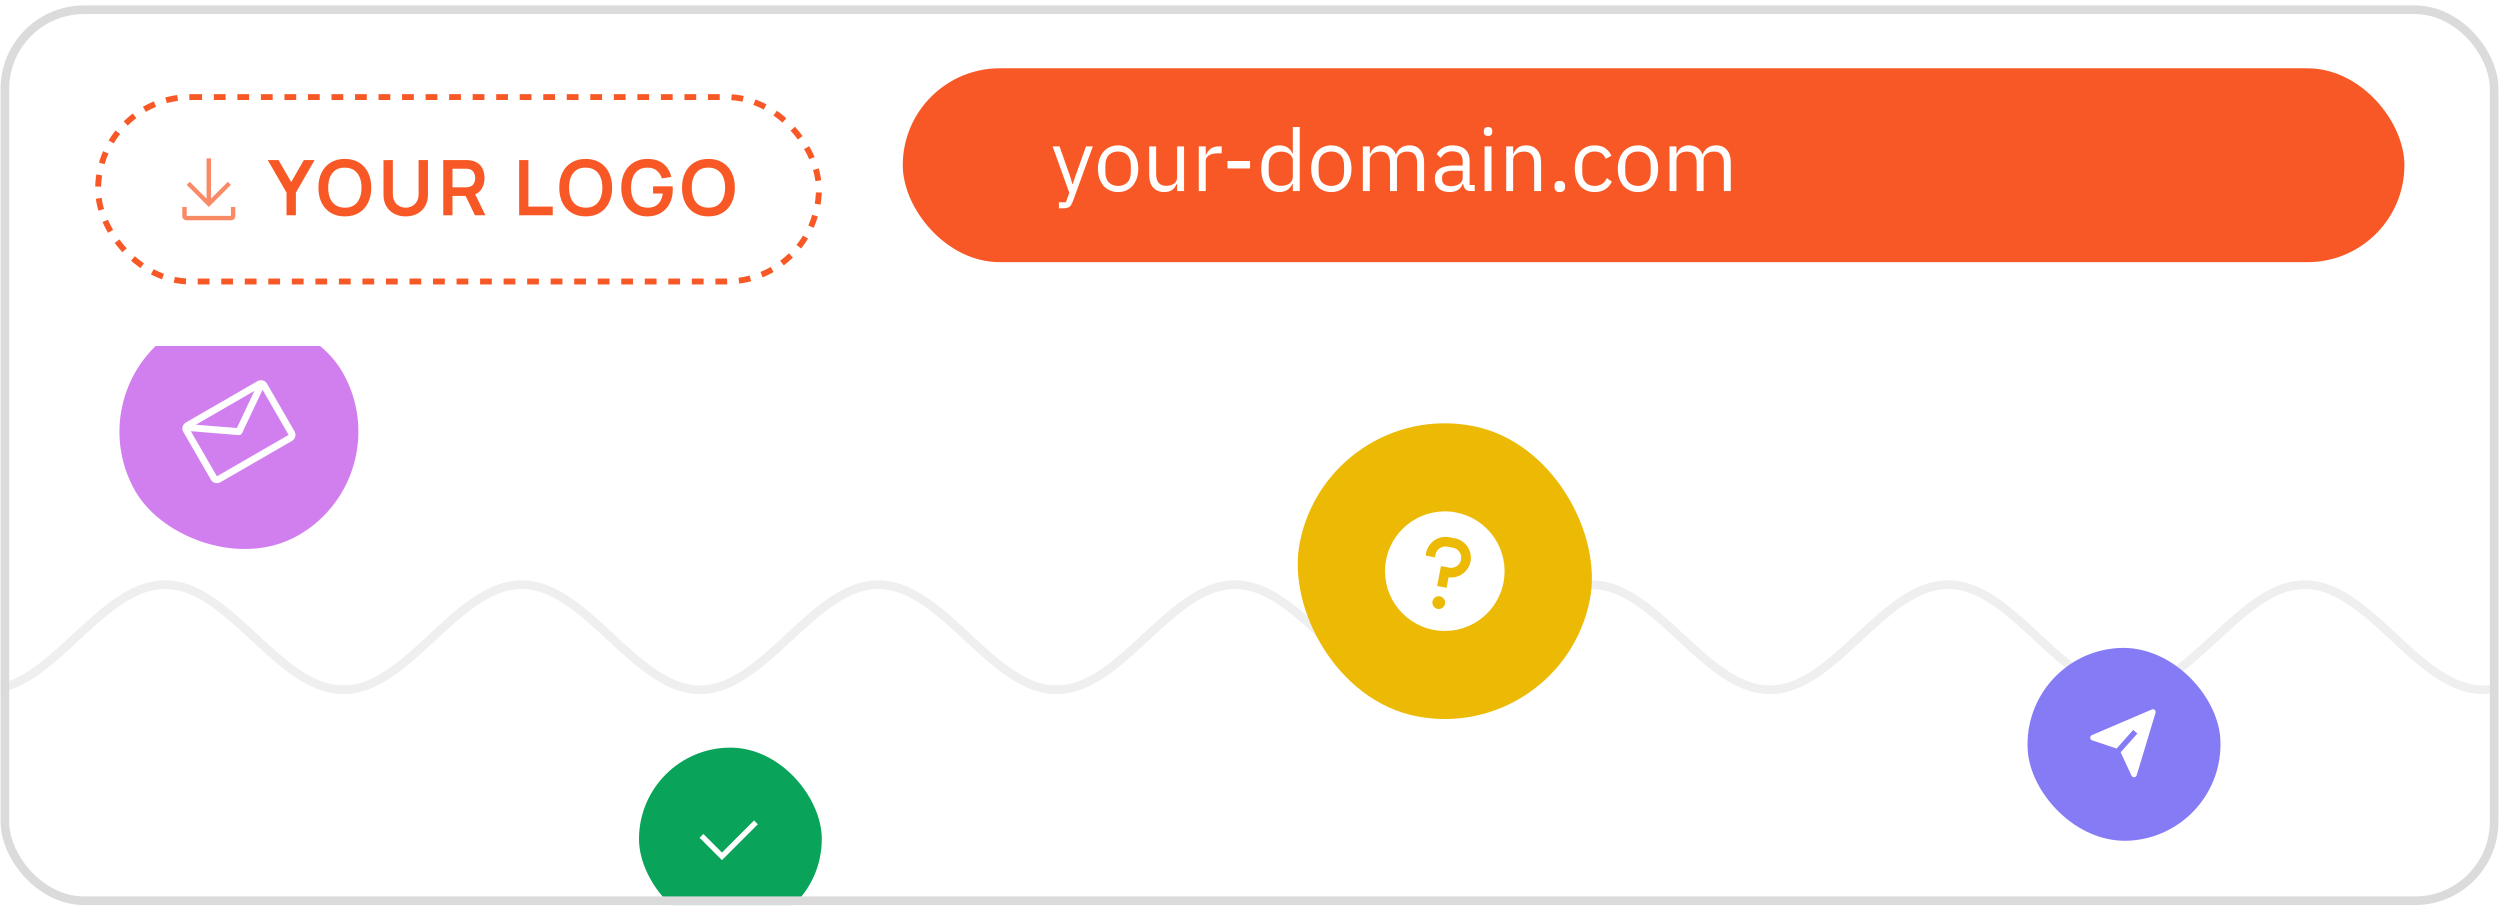 <?xml version="1.0" encoding="UTF-8"?>
<svg xmlns="http://www.w3.org/2000/svg" width="289" height="105" viewBox="0 0 289 105" fill="none">
  <g clip-path="url(#clip0_3039_53873)">
    <rect x="0.063" y="0.627" width="288.763" height="104" rx="9.657" fill="white"></rect>
    <g clip-path="url(#clip1_3039_53873)">
      <g filter="url(#filter0_d_3039_53873)">
        <path d="M486.957 20.723H-0.742V40.304H486.957V20.723Z" fill="white"></path>
      </g>
      <path d="M476.495 0.529H9.72C3.942 0.529 -0.742 5.213 -0.742 10.992V30.306H486.957V10.992C486.957 5.213 482.273 0.529 476.495 0.529Z" fill="white"></path>
      <rect x="104.36" y="7.895" width="173.59" height="22.411" rx="11.206" fill="#F85825"></rect>
      <path d="M125.541 16.924H126.331L124.021 23.284C123.961 23.437 123.901 23.564 123.841 23.664C123.781 23.771 123.707 23.854 123.621 23.914C123.534 23.974 123.424 24.017 123.291 24.044C123.164 24.071 123.007 24.084 122.821 24.084H122.411V23.384H123.221L123.611 22.284L121.681 16.924H122.481L123.721 20.434L123.961 21.274H124.011L124.291 20.434L125.541 16.924ZM129.252 22.204C128.905 22.204 128.589 22.141 128.302 22.014C128.015 21.887 127.769 21.707 127.562 21.474C127.362 21.234 127.205 20.951 127.092 20.624C126.979 20.291 126.922 19.917 126.922 19.504C126.922 19.097 126.979 18.727 127.092 18.394C127.205 18.061 127.362 17.777 127.562 17.544C127.769 17.304 128.015 17.121 128.302 16.994C128.589 16.867 128.905 16.804 129.252 16.804C129.599 16.804 129.912 16.867 130.192 16.994C130.479 17.121 130.725 17.304 130.932 17.544C131.139 17.777 131.299 18.061 131.412 18.394C131.525 18.727 131.582 19.097 131.582 19.504C131.582 19.917 131.525 20.291 131.412 20.624C131.299 20.951 131.139 21.234 130.932 21.474C130.725 21.707 130.479 21.887 130.192 22.014C129.912 22.141 129.599 22.204 129.252 22.204ZM129.252 21.494C129.685 21.494 130.039 21.361 130.312 21.094C130.585 20.827 130.722 20.421 130.722 19.874V19.134C130.722 18.587 130.585 18.181 130.312 17.914C130.039 17.647 129.685 17.514 129.252 17.514C128.819 17.514 128.465 17.647 128.192 17.914C127.919 18.181 127.782 18.587 127.782 19.134V19.874C127.782 20.421 127.919 20.827 128.192 21.094C128.465 21.361 128.819 21.494 129.252 21.494ZM136.078 21.244H136.038C135.985 21.364 135.918 21.484 135.838 21.604C135.765 21.717 135.671 21.821 135.558 21.914C135.445 22.001 135.308 22.071 135.148 22.124C134.988 22.177 134.801 22.204 134.588 22.204C134.055 22.204 133.631 22.034 133.318 21.694C133.005 21.347 132.848 20.861 132.848 20.234V16.924H133.648V20.094C133.648 21.021 134.041 21.484 134.828 21.484C134.988 21.484 135.141 21.464 135.288 21.424C135.441 21.384 135.575 21.324 135.688 21.244C135.808 21.164 135.901 21.064 135.968 20.944C136.041 20.817 136.078 20.667 136.078 20.494V16.924H136.878V22.084H136.078V21.244ZM138.581 22.084V16.924H139.381V17.874H139.431C139.525 17.627 139.691 17.407 139.931 17.214C140.171 17.021 140.501 16.924 140.921 16.924H141.231V17.724H140.761C140.328 17.724 139.988 17.807 139.741 17.974C139.501 18.134 139.381 18.337 139.381 18.584V22.084H138.581ZM141.898 19.474V18.614H144.508V19.474H141.898ZM149.45 21.244H149.41C149.096 21.884 148.593 22.204 147.9 22.204C147.58 22.204 147.29 22.141 147.03 22.014C146.77 21.887 146.546 21.707 146.36 21.474C146.18 21.241 146.04 20.957 145.94 20.624C145.846 20.291 145.8 19.917 145.8 19.504C145.8 19.091 145.846 18.717 145.94 18.384C146.04 18.051 146.18 17.767 146.36 17.534C146.546 17.301 146.77 17.121 147.03 16.994C147.29 16.867 147.58 16.804 147.9 16.804C148.26 16.804 148.566 16.884 148.82 17.044C149.08 17.197 149.276 17.437 149.41 17.764H149.45V14.684H150.25V22.084H149.45V21.244ZM148.12 21.484C148.3 21.484 148.47 21.461 148.63 21.414C148.796 21.367 148.94 21.301 149.06 21.214C149.18 21.121 149.273 21.011 149.34 20.884C149.413 20.751 149.45 20.601 149.45 20.434V18.514C149.45 18.374 149.413 18.244 149.34 18.124C149.273 17.997 149.18 17.891 149.06 17.804C148.94 17.717 148.796 17.651 148.63 17.604C148.47 17.551 148.3 17.524 148.12 17.524C147.666 17.524 147.31 17.667 147.05 17.954C146.79 18.234 146.66 18.604 146.66 19.064V19.944C146.66 20.404 146.79 20.777 147.05 21.064C147.31 21.344 147.666 21.484 148.12 21.484ZM153.901 22.204C153.554 22.204 153.237 22.141 152.951 22.014C152.664 21.887 152.417 21.707 152.211 21.474C152.011 21.234 151.854 20.951 151.741 20.624C151.627 20.291 151.571 19.917 151.571 19.504C151.571 19.097 151.627 18.727 151.741 18.394C151.854 18.061 152.011 17.777 152.211 17.544C152.417 17.304 152.664 17.121 152.951 16.994C153.237 16.867 153.554 16.804 153.901 16.804C154.247 16.804 154.561 16.867 154.841 16.994C155.127 17.121 155.374 17.304 155.581 17.544C155.787 17.777 155.947 18.061 156.061 18.394C156.174 18.727 156.231 19.097 156.231 19.504C156.231 19.917 156.174 20.291 156.061 20.624C155.947 20.951 155.787 21.234 155.581 21.474C155.374 21.707 155.127 21.887 154.841 22.014C154.561 22.141 154.247 22.204 153.901 22.204ZM153.901 21.494C154.334 21.494 154.687 21.361 154.961 21.094C155.234 20.827 155.371 20.421 155.371 19.874V19.134C155.371 18.587 155.234 18.181 154.961 17.914C154.687 17.647 154.334 17.514 153.901 17.514C153.467 17.514 153.114 17.647 152.841 17.914C152.567 18.181 152.431 18.587 152.431 19.134V19.874C152.431 20.421 152.567 20.827 152.841 21.094C153.114 21.361 153.467 21.494 153.901 21.494ZM157.546 22.084V16.924H158.346V17.764H158.386C158.446 17.631 158.513 17.507 158.586 17.394C158.666 17.274 158.76 17.171 158.866 17.084C158.98 16.997 159.11 16.931 159.256 16.884C159.403 16.831 159.576 16.804 159.776 16.804C160.116 16.804 160.43 16.887 160.716 17.054C161.003 17.214 161.216 17.481 161.356 17.854H161.376C161.47 17.574 161.643 17.331 161.896 17.124C162.156 16.911 162.506 16.804 162.946 16.804C163.473 16.804 163.883 16.977 164.176 17.324C164.476 17.664 164.626 18.147 164.626 18.774V22.084H163.826V18.914C163.826 18.454 163.736 18.107 163.556 17.874C163.376 17.641 163.09 17.524 162.696 17.524C162.536 17.524 162.383 17.544 162.236 17.584C162.096 17.624 161.97 17.684 161.856 17.764C161.743 17.844 161.653 17.947 161.586 18.074C161.52 18.194 161.486 18.337 161.486 18.504V22.084H160.686V18.914C160.686 18.454 160.596 18.107 160.416 17.874C160.236 17.641 159.956 17.524 159.576 17.524C159.416 17.524 159.263 17.544 159.116 17.584C158.97 17.624 158.84 17.684 158.726 17.764C158.613 17.844 158.52 17.947 158.446 18.074C158.38 18.194 158.346 18.337 158.346 18.504V22.084H157.546ZM170.027 22.084C169.727 22.084 169.51 22.004 169.377 21.844C169.25 21.684 169.17 21.484 169.137 21.244H169.087C168.973 21.564 168.787 21.804 168.527 21.964C168.267 22.124 167.957 22.204 167.597 22.204C167.05 22.204 166.623 22.064 166.317 21.784C166.017 21.504 165.867 21.124 165.867 20.644C165.867 20.157 166.043 19.784 166.397 19.524C166.757 19.264 167.313 19.134 168.067 19.134H169.087V18.624C169.087 18.257 168.987 17.977 168.787 17.784C168.587 17.591 168.28 17.494 167.867 17.494C167.553 17.494 167.29 17.564 167.077 17.704C166.87 17.844 166.697 18.031 166.557 18.264L166.077 17.814C166.217 17.534 166.44 17.297 166.747 17.104C167.053 16.904 167.44 16.804 167.907 16.804C168.533 16.804 169.02 16.957 169.367 17.264C169.713 17.571 169.887 17.997 169.887 18.544V21.384H170.477V22.084H170.027ZM167.727 21.524C167.927 21.524 168.11 21.501 168.277 21.454C168.443 21.407 168.587 21.341 168.707 21.254C168.827 21.167 168.92 21.067 168.987 20.954C169.053 20.841 169.087 20.717 169.087 20.584V19.734H168.027C167.567 19.734 167.23 19.801 167.017 19.934C166.81 20.067 166.707 20.261 166.707 20.514V20.724C166.707 20.977 166.797 21.174 166.977 21.314C167.163 21.454 167.413 21.524 167.727 21.524ZM172.019 15.714C171.845 15.714 171.719 15.674 171.639 15.594C171.565 15.507 171.529 15.397 171.529 15.264V15.134C171.529 15.001 171.565 14.894 171.639 14.814C171.719 14.727 171.845 14.684 172.019 14.684C172.192 14.684 172.315 14.727 172.389 14.814C172.469 14.894 172.509 15.001 172.509 15.134V15.264C172.509 15.397 172.469 15.507 172.389 15.594C172.315 15.674 172.192 15.714 172.019 15.714ZM171.619 16.924H172.419V22.084H171.619V16.924ZM174.119 22.084V16.924H174.919V17.764H174.959C175.085 17.471 175.262 17.237 175.489 17.064C175.722 16.891 176.032 16.804 176.419 16.804C176.952 16.804 177.372 16.977 177.679 17.324C177.992 17.664 178.149 18.147 178.149 18.774V22.084H177.349V18.914C177.349 17.987 176.959 17.524 176.179 17.524C176.019 17.524 175.862 17.544 175.709 17.584C175.562 17.624 175.429 17.684 175.309 17.764C175.189 17.844 175.092 17.947 175.019 18.074C174.952 18.194 174.919 18.337 174.919 18.504V22.084H174.119ZM180.312 22.204C180.099 22.204 179.942 22.151 179.842 22.044C179.749 21.937 179.702 21.797 179.702 21.624V21.494C179.702 21.321 179.749 21.181 179.842 21.074C179.942 20.967 180.099 20.914 180.312 20.914C180.525 20.914 180.679 20.967 180.772 21.074C180.872 21.181 180.922 21.321 180.922 21.494V21.624C180.922 21.797 180.872 21.937 180.772 22.044C180.679 22.151 180.525 22.204 180.312 22.204ZM184.349 22.204C183.989 22.204 183.666 22.141 183.379 22.014C183.092 21.887 182.849 21.707 182.649 21.474C182.456 21.241 182.306 20.957 182.199 20.624C182.099 20.291 182.049 19.917 182.049 19.504C182.049 19.091 182.099 18.717 182.199 18.384C182.306 18.051 182.456 17.767 182.649 17.534C182.849 17.301 183.092 17.121 183.379 16.994C183.666 16.867 183.989 16.804 184.349 16.804C184.862 16.804 185.272 16.917 185.579 17.144C185.892 17.364 186.126 17.654 186.279 18.014L185.609 18.354C185.516 18.087 185.362 17.881 185.149 17.734C184.936 17.587 184.669 17.514 184.349 17.514C184.109 17.514 183.899 17.554 183.719 17.634C183.539 17.707 183.389 17.814 183.269 17.954C183.149 18.087 183.059 18.251 182.999 18.444C182.939 18.631 182.909 18.837 182.909 19.064V19.944C182.909 20.397 183.029 20.771 183.269 21.064C183.516 21.351 183.876 21.494 184.349 21.494C184.996 21.494 185.462 21.194 185.749 20.594L186.329 20.984C186.162 21.357 185.912 21.654 185.579 21.874C185.252 22.094 184.842 22.204 184.349 22.204ZM189.35 22.204C189.003 22.204 188.686 22.141 188.4 22.014C188.113 21.887 187.866 21.707 187.66 21.474C187.46 21.234 187.303 20.951 187.19 20.624C187.076 20.291 187.02 19.917 187.02 19.504C187.02 19.097 187.076 18.727 187.19 18.394C187.303 18.061 187.46 17.777 187.66 17.544C187.866 17.304 188.113 17.121 188.4 16.994C188.686 16.867 189.003 16.804 189.35 16.804C189.696 16.804 190.01 16.867 190.29 16.994C190.576 17.121 190.823 17.304 191.03 17.544C191.236 17.777 191.396 18.061 191.51 18.394C191.623 18.727 191.68 19.097 191.68 19.504C191.68 19.917 191.623 20.291 191.51 20.624C191.396 20.951 191.236 21.234 191.03 21.474C190.823 21.707 190.576 21.887 190.29 22.014C190.01 22.141 189.696 22.204 189.35 22.204ZM189.35 21.494C189.783 21.494 190.136 21.361 190.41 21.094C190.683 20.827 190.82 20.421 190.82 19.874V19.134C190.82 18.587 190.683 18.181 190.41 17.914C190.136 17.647 189.783 17.514 189.35 17.514C188.916 17.514 188.563 17.647 188.29 17.914C188.016 18.181 187.88 18.587 187.88 19.134V19.874C187.88 20.421 188.016 20.827 188.29 21.094C188.563 21.361 188.916 21.494 189.35 21.494ZM192.996 22.084V16.924H193.796V17.764H193.836C193.896 17.631 193.962 17.507 194.036 17.394C194.116 17.274 194.209 17.171 194.316 17.084C194.429 16.997 194.559 16.931 194.706 16.884C194.852 16.831 195.026 16.804 195.226 16.804C195.566 16.804 195.879 16.887 196.166 17.054C196.452 17.214 196.666 17.481 196.806 17.854H196.826C196.919 17.574 197.092 17.331 197.346 17.124C197.606 16.911 197.956 16.804 198.396 16.804C198.922 16.804 199.332 16.977 199.626 17.324C199.926 17.664 200.076 18.147 200.076 18.774V22.084H199.276V18.914C199.276 18.454 199.186 18.107 199.006 17.874C198.826 17.641 198.539 17.524 198.146 17.524C197.986 17.524 197.832 17.544 197.686 17.584C197.546 17.624 197.419 17.684 197.306 17.764C197.192 17.844 197.102 17.947 197.036 18.074C196.969 18.194 196.936 18.337 196.936 18.504V22.084H196.136V18.914C196.136 18.454 196.046 18.107 195.866 17.874C195.686 17.641 195.406 17.524 195.026 17.524C194.866 17.524 194.712 17.544 194.566 17.584C194.419 17.624 194.289 17.684 194.176 17.764C194.062 17.844 193.969 17.947 193.896 18.074C193.829 18.194 193.796 18.337 193.796 18.504V22.084H192.996Z" fill="white"></path>
      <g clip-path="url(#clip2_3039_53873)">
        <rect x="8.755" y="44.846" width="27.619" height="27.619" rx="13.81" transform="rotate(-30 8.755 44.846)" fill="#D17EEE"></rect>
        <path fill-rule="evenodd" clip-rule="evenodd" d="M29.773 44.055L21.483 48.841C21.101 49.062 20.97 49.55 21.191 49.931L24.382 55.458C24.602 55.839 25.09 55.97 25.471 55.75L33.761 50.964C34.143 50.743 34.274 50.255 34.053 49.874L30.863 44.347C30.642 43.965 30.154 43.835 29.773 44.055ZM29.412 45.185L27.379 49.481L22.642 49.094L29.412 45.185ZM25.073 55.059L22.063 49.847L27.589 50.3C27.755 50.313 27.912 50.223 27.983 50.072L30.353 45.06L33.363 50.273L25.073 55.059Z" fill="white"></path>
      </g>
      <g filter="url(#filter1_d_3039_53873)">
        <g opacity="0.7">
          <path fill-rule="evenodd" clip-rule="evenodd" d="M21.581 18.593L21.939 18.235L23.881 20.177V15.526H24.393V20.177L26.335 18.235L26.693 18.593L24.137 21.148L21.581 18.593ZM21.581 21.148V22.171H26.693V21.148H27.204V22.171C27.204 22.477 26.999 22.682 26.693 22.682H21.581C21.275 22.682 21.07 22.477 21.07 22.171V21.148H21.581Z" fill="#F85825"></path>
        </g>
        <path d="M33.122 22.102V19.488L30.952 15.723H32.197L33.663 18.265L35.125 15.723H36.369L34.203 19.488V22.102H33.122ZM39.862 22.235C39.225 22.235 38.678 22.096 38.224 21.818C37.769 21.538 37.419 21.148 37.174 20.649C36.931 20.15 36.81 19.571 36.81 18.912C36.81 18.254 36.931 17.675 37.174 17.176C37.419 16.677 37.769 16.288 38.224 16.011C38.678 15.73 39.225 15.59 39.862 15.59C40.5 15.59 41.047 15.73 41.501 16.011C41.959 16.288 42.309 16.677 42.551 17.176C42.796 17.675 42.919 18.254 42.919 18.912C42.919 19.571 42.796 20.15 42.551 20.649C42.309 21.148 41.959 21.538 41.501 21.818C41.047 22.096 40.5 22.235 39.862 22.235ZM39.862 21.229C40.291 21.232 40.647 21.137 40.93 20.945C41.216 20.753 41.431 20.483 41.572 20.135C41.717 19.786 41.789 19.379 41.789 18.912C41.789 18.446 41.717 18.041 41.572 17.698C41.431 17.353 41.216 17.084 40.93 16.892C40.647 16.7 40.291 16.601 39.862 16.596C39.434 16.593 39.078 16.687 38.795 16.879C38.511 17.071 38.297 17.341 38.153 17.69C38.011 18.038 37.94 18.446 37.94 18.912C37.94 19.379 38.011 19.785 38.153 20.13C38.294 20.473 38.507 20.74 38.791 20.932C39.077 21.124 39.434 21.223 39.862 21.229ZM46.901 22.235C46.393 22.235 45.946 22.131 45.559 21.924C45.175 21.718 44.874 21.427 44.656 21.052C44.44 20.677 44.332 20.237 44.332 19.732V15.732L45.413 15.723V19.705C45.413 19.944 45.453 20.158 45.533 20.347C45.615 20.536 45.726 20.697 45.865 20.83C46.004 20.96 46.163 21.059 46.343 21.127C46.523 21.195 46.709 21.229 46.901 21.229C47.099 21.229 47.287 21.195 47.464 21.127C47.644 21.056 47.803 20.956 47.942 20.826C48.081 20.693 48.19 20.532 48.27 20.343C48.35 20.154 48.39 19.941 48.39 19.705V15.723H49.471V19.732C49.471 20.237 49.361 20.677 49.143 21.052C48.927 21.427 48.626 21.718 48.239 21.924C47.855 22.131 47.409 22.235 46.901 22.235ZM51.24 22.102V15.723H53.876C53.938 15.723 54.017 15.726 54.115 15.732C54.212 15.735 54.302 15.744 54.385 15.758C54.754 15.814 55.058 15.937 55.297 16.126C55.54 16.315 55.718 16.554 55.834 16.844C55.952 17.13 56.011 17.449 56.011 17.8C56.011 18.32 55.879 18.767 55.616 19.143C55.354 19.515 54.95 19.745 54.407 19.834L53.951 19.873H52.307V22.102H51.24ZM54.903 22.102L53.645 19.506L54.73 19.267L56.113 22.102H54.903ZM52.307 18.877H53.831C53.89 18.877 53.957 18.874 54.031 18.868C54.105 18.862 54.172 18.85 54.234 18.832C54.412 18.788 54.55 18.71 54.651 18.598C54.754 18.485 54.827 18.358 54.868 18.217C54.912 18.075 54.934 17.936 54.934 17.8C54.934 17.665 54.912 17.526 54.868 17.384C54.827 17.239 54.754 17.111 54.651 16.999C54.55 16.886 54.412 16.808 54.234 16.764C54.172 16.746 54.105 16.736 54.031 16.733C53.957 16.727 53.89 16.724 53.831 16.724H52.307V18.877ZM60.014 22.102V15.723H61.081V21.101H63.898V22.102H60.014ZM67.705 22.235C67.067 22.235 66.521 22.096 66.066 21.818C65.611 21.538 65.261 21.148 65.016 20.649C64.774 20.15 64.653 19.571 64.653 18.912C64.653 18.254 64.774 17.675 65.016 17.176C65.261 16.677 65.611 16.288 66.066 16.011C66.521 15.73 67.067 15.59 67.705 15.59C68.343 15.59 68.889 15.73 69.344 16.011C69.802 16.288 70.152 16.677 70.394 17.176C70.639 17.675 70.762 18.254 70.762 18.912C70.762 19.571 70.639 20.15 70.394 20.649C70.152 21.148 69.802 21.538 69.344 21.818C68.889 22.096 68.343 22.235 67.705 22.235ZM67.705 21.229C68.133 21.232 68.489 21.137 68.773 20.945C69.059 20.753 69.273 20.483 69.415 20.135C69.56 19.786 69.632 19.379 69.632 18.912C69.632 18.446 69.56 18.041 69.415 17.698C69.273 17.353 69.059 17.084 68.773 16.892C68.489 16.7 68.133 16.601 67.705 16.596C67.277 16.593 66.921 16.687 66.638 16.879C66.354 17.071 66.14 17.341 65.995 17.69C65.853 18.038 65.783 18.446 65.783 18.912C65.783 19.379 65.853 19.785 65.995 20.13C66.137 20.473 66.35 20.74 66.633 20.932C66.92 21.124 67.277 21.223 67.705 21.229ZM74.806 22.235C74.393 22.235 74.004 22.162 73.641 22.017C73.281 21.87 72.963 21.654 72.689 21.371C72.417 21.087 72.204 20.74 72.051 20.33C71.897 19.916 71.82 19.444 71.82 18.912C71.82 18.215 71.95 17.62 72.21 17.127C72.47 16.631 72.826 16.252 73.278 15.989C73.73 15.723 74.239 15.59 74.806 15.59C75.592 15.59 76.213 15.773 76.671 16.139C77.132 16.503 77.443 17.013 77.606 17.672L76.516 17.845C76.395 17.467 76.197 17.166 75.922 16.941C75.648 16.714 75.298 16.6 74.873 16.6C74.444 16.594 74.088 16.687 73.805 16.879C73.522 17.071 73.307 17.341 73.163 17.69C73.021 18.038 72.95 18.446 72.95 18.912C72.95 19.379 73.021 19.785 73.163 20.13C73.304 20.473 73.517 20.74 73.8 20.932C74.087 21.124 74.444 21.223 74.873 21.229C75.194 21.232 75.476 21.174 75.719 21.056C75.961 20.935 76.159 20.753 76.312 20.511C76.466 20.266 76.569 19.961 76.622 19.594H75.497V18.757H77.756C77.762 18.804 77.766 18.874 77.769 18.965C77.772 19.057 77.774 19.112 77.774 19.129C77.774 19.732 77.654 20.268 77.415 20.737C77.179 21.204 76.839 21.57 76.396 21.836C75.953 22.102 75.423 22.235 74.806 22.235ZM81.893 22.235C81.255 22.235 80.709 22.096 80.254 21.818C79.799 21.538 79.449 21.148 79.204 20.649C78.962 20.15 78.841 19.571 78.841 18.912C78.841 18.254 78.962 17.675 79.204 17.176C79.449 16.677 79.799 16.288 80.254 16.011C80.709 15.73 81.255 15.59 81.893 15.59C82.531 15.59 83.077 15.73 83.532 16.011C83.99 16.288 84.339 16.677 84.582 17.176C84.827 17.675 84.949 18.254 84.949 18.912C84.949 19.571 84.827 20.15 84.582 20.649C84.339 21.148 83.99 21.538 83.532 21.818C83.077 22.096 82.531 22.235 81.893 22.235ZM81.893 21.229C82.321 21.232 82.677 21.137 82.96 20.945C83.247 20.753 83.461 20.483 83.603 20.135C83.747 19.786 83.82 19.379 83.82 18.912C83.82 18.446 83.747 18.041 83.603 17.698C83.461 17.353 83.247 17.084 82.96 16.892C82.677 16.7 82.321 16.601 81.893 16.596C81.465 16.593 81.109 16.687 80.825 16.879C80.542 17.071 80.328 17.341 80.183 17.69C80.041 18.038 79.97 18.446 79.97 18.912C79.97 19.379 80.041 19.785 80.183 20.13C80.325 20.473 80.537 20.74 80.821 20.932C81.107 21.124 81.465 21.223 81.893 21.229Z" fill="#F85825"></path>
        <rect x="11.341" y="8.442" width="83.319" height="21.319" rx="10.659" stroke="#F85825" stroke-width="0.681" stroke-dasharray="1.36 1.36"></rect>
      </g>
    </g>
    <g opacity="0.4">
      <path d="M-32.455 73.662L-31.63 72.9L-30.806 72.15L-29.981 71.424L-29.157 70.734L-28.332 70.089L-27.508 69.501L-26.683 68.979L-25.859 68.53L-25.034 68.162L-24.21 67.881L-23.385 67.691L-22.561 67.596H-21.736L-20.912 67.691L-20.087 67.881L-19.263 68.162L-18.438 68.53L-17.614 68.979L-16.789 69.501L-15.965 70.089L-15.14 70.734L-14.316 71.424L-13.491 72.15L-12.667 72.9L-11.842 73.662L-11.018 74.424L-10.193 75.174L-9.369 75.9L-8.544 76.59L-7.72 77.235L-6.895 77.823L-6.071 78.345L-5.246 78.794L-4.422 79.162L-3.597 79.443L-2.773 79.633L-1.948 79.728H-1.124L-0.299 79.633L0.525 79.443L1.35 79.162L2.174 78.794L2.999 78.345L3.823 77.823L4.648 77.235L5.472 76.59L6.297 75.9L7.121 75.174L7.946 74.424L8.77 73.662L9.595 72.9L10.419 72.15L11.244 71.424L12.068 70.734L12.893 70.089L13.717 69.501L14.542 68.979L15.367 68.53L16.191 68.162L17.015 67.881L17.84 67.691L18.665 67.596H19.489L20.314 67.691L21.138 67.881L21.962 68.162L22.787 68.53L23.611 68.979L24.436 69.501L25.261 70.089L26.085 70.734L26.91 71.424L27.734 72.15L28.559 72.9L29.383 73.662L30.208 74.424L31.032 75.174L31.857 75.9L32.681 76.59L33.506 77.235L34.33 77.823L35.155 78.345L35.979 78.794L36.804 79.162L37.628 79.443L38.453 79.633L39.277 79.728H40.102L40.926 79.633L41.751 79.443L42.575 79.162L43.4 78.794L44.224 78.345L45.049 77.823L45.873 77.235L46.698 76.59L47.522 75.9L48.347 75.174L49.171 74.424L49.996 73.662" stroke="#111111" stroke-opacity="0.17"></path>
      <path d="M49.996 73.662L50.821 72.9L51.645 72.15L52.469 71.424L53.294 70.734L54.118 70.089L54.943 69.501L55.767 68.979L56.592 68.53L57.417 68.162L58.241 67.881L59.066 67.691L59.89 67.596H60.715L61.539 67.691L62.364 67.881L63.188 68.162L64.013 68.53L64.837 68.979L65.662 69.501L66.486 70.089L67.311 70.734L68.135 71.424L68.96 72.15L69.784 72.9L70.609 73.662L71.433 74.424L72.258 75.174L73.082 75.9L73.907 76.59L74.731 77.235L75.556 77.823L76.38 78.345L77.205 78.794L78.029 79.162L78.854 79.443L79.678 79.633L80.503 79.728H81.327L82.152 79.633L82.976 79.443L83.801 79.162L84.625 78.794L85.45 78.345L86.274 77.823L87.099 77.235L87.923 76.59L88.748 75.9L89.572 75.174L90.397 74.424L91.221 73.662L92.046 72.9L92.87 72.15L93.695 71.424L94.519 70.734L95.344 70.089L96.168 69.501L96.993 68.979L97.817 68.53L98.642 68.162L99.466 67.881L100.291 67.691L101.115 67.596H101.94L102.764 67.691L103.589 67.881L104.413 68.162L105.238 68.53L106.062 68.979L106.887 69.501L107.711 70.089L108.536 70.734L109.36 71.424L110.185 72.15L111.009 72.9L111.834 73.662L112.658 74.424L113.483 75.174L114.307 75.9L115.132 76.59L115.957 77.235L116.781 77.823L117.606 78.345L118.43 78.794L119.255 79.162L120.079 79.443L120.904 79.633L121.728 79.728H122.553L123.377 79.633L124.202 79.443L125.026 79.162L125.851 78.794L126.675 78.345L127.5 77.823L128.324 77.235L129.149 76.59L129.973 75.9L130.798 75.174L131.622 74.424L132.447 73.662" stroke="#111111" stroke-opacity="0.17"></path>
    </g>
    <g opacity="0.4">
      <path d="M132.447 73.662L133.271 72.9L134.096 72.15L134.92 71.424L135.745 70.734L136.569 70.089L137.394 69.501L138.218 68.979L139.043 68.53L139.867 68.162L140.692 67.881L141.516 67.691L142.341 67.596H143.165L143.99 67.691L144.814 67.881L145.639 68.162L146.463 68.53L147.288 68.979L148.112 69.501L148.937 70.089L149.761 70.734L150.586 71.424L151.41 72.15L152.235 72.9L153.059 73.662L153.884 74.424L154.708 75.174L155.533 75.9L156.357 76.59L157.182 77.235L158.006 77.823L158.831 78.345L159.655 78.794L160.48 79.162L161.304 79.443L162.129 79.633L162.954 79.728H163.778L164.603 79.633L165.427 79.443L166.252 79.162L167.076 78.794L167.901 78.345L168.725 77.823L169.55 77.235L170.374 76.59L171.199 75.9L172.023 75.174L172.848 74.424L173.672 73.662L174.497 72.9L175.321 72.15L176.146 71.424L176.97 70.734L177.795 70.089L178.619 69.501L179.444 68.979L180.268 68.53L181.093 68.162L181.917 67.881L182.742 67.691L183.566 67.596H184.391L185.215 67.691L186.04 67.881L186.864 68.162L187.689 68.53L188.513 68.979L189.338 69.501L190.162 70.089L190.987 70.734L191.811 71.424L192.636 72.15L193.46 72.9L194.285 73.662L195.109 74.424L195.934 75.174L196.758 75.9L197.583 76.59L198.407 77.235L199.232 77.823L200.056 78.345L200.881 78.794L201.705 79.162L202.53 79.443L203.354 79.633L204.179 79.728H205.003L205.828 79.633L206.652 79.443L207.477 79.162L208.301 78.794L209.126 78.345L209.95 77.823L210.775 77.235L211.599 76.59L212.424 75.9L213.248 75.174L214.073 74.424L214.897 73.662" stroke="#111111" stroke-opacity="0.17"></path>
      <path d="M214.898 73.662L215.722 72.9L216.547 72.15L217.371 71.424L218.196 70.734L219.02 70.089L219.845 69.501L220.669 68.979L221.494 68.53L222.318 68.162L223.143 67.881L223.967 67.691L224.792 67.596H225.616L226.441 67.691L227.265 67.881L228.09 68.162L228.914 68.53L229.739 68.979L230.563 69.501L231.388 70.089L232.212 70.734L233.037 71.424L233.861 72.15L234.686 72.9L235.51 73.662L236.335 74.424L237.159 75.174L237.984 75.9L238.808 76.59L239.633 77.235L240.457 77.823L241.282 78.345L242.106 78.794L242.931 79.162L243.755 79.443L244.58 79.633L245.404 79.728H246.229L247.053 79.633L247.878 79.443L248.702 79.162L249.527 78.794L250.351 78.345L251.176 77.823L252 77.235L252.825 76.59L253.649 75.9L254.474 75.174L255.298 74.424L256.123 73.662L256.947 72.9L257.772 72.15L258.597 71.424L259.421 70.734L260.246 70.089L261.07 69.501L261.895 68.979L262.719 68.53L263.544 68.162L264.368 67.881L265.193 67.691L266.017 67.596H266.842L267.666 67.691L268.491 67.881L269.315 68.162L270.14 68.53L270.964 68.979L271.789 69.501L272.613 70.089L273.438 70.734L274.262 71.424L275.087 72.15L275.911 72.9L276.736 73.662L277.56 74.424L278.385 75.174L279.209 75.9L280.034 76.59L280.858 77.235L281.683 77.823L282.507 78.345L283.332 78.794L284.156 79.162L284.981 79.443L285.805 79.633L286.63 79.728H287.454L288.279 79.633L289.103 79.443L289.928 79.162L290.752 78.794L291.577 78.345L292.401 77.823L293.226 77.235L294.05 76.59L294.875 75.9L295.699 75.174L296.524 74.424L297.348 73.662" stroke="#111111" stroke-opacity="0.17"></path>
    </g>
    <rect x="73.868" y="86.426" width="21.132" height="21.132" rx="10.566" fill="#09A359"></rect>
    <path fill-rule="evenodd" clip-rule="evenodd" d="M87.169 94.844L83.458 98.555L81.309 96.406L80.87 96.846L83.019 98.994L83.458 99.434L87.608 95.283L87.169 94.844Z" fill="white"></path>
    <rect x="233.78" y="75.529" width="22.306" height="22.306" rx="11.153" transform="rotate(-3.183 233.78 75.529)" fill="#857BF5"></rect>
    <path fill-rule="evenodd" clip-rule="evenodd" d="M249.093 82.07C248.999 81.987 248.866 81.965 248.751 82.015L241.818 84.982C241.696 85.036 241.62 85.16 241.627 85.294C241.634 85.428 241.724 85.543 241.851 85.583L244.676 86.533L246.601 84.374L247.08 84.802L245.145 86.965L246.405 89.666C246.461 89.786 246.584 89.86 246.715 89.852C246.848 89.842 246.961 89.751 246.999 89.623L249.179 82.404C249.217 82.285 249.184 82.156 249.093 82.07Z" fill="white"></path>
    <rect x="153.482" y="46.006" width="34.179" height="34.179" rx="17.089" transform="rotate(10.932 153.482 46.006)" fill="#ECB905"></rect>
    <path fill-rule="evenodd" clip-rule="evenodd" d="M168.331 59.242C164.584 58.518 160.96 60.969 160.236 64.716C159.512 68.464 161.963 72.088 165.71 72.812C169.457 73.536 173.082 71.085 173.806 67.337C174.153 65.538 173.772 63.674 172.745 62.156C171.718 60.638 170.131 59.59 168.331 59.242ZM166.178 70.389C165.884 70.332 165.653 70.104 165.593 69.81C165.533 69.517 165.656 69.216 165.904 69.048C166.152 68.881 166.477 68.879 166.727 69.044C166.976 69.209 167.102 69.508 167.046 69.802C166.968 70.204 166.58 70.466 166.178 70.389ZM167.456 66.74L167.222 67.951L166.132 67.74L166.576 65.438L167.599 65.636C168.213 65.714 168.782 65.301 168.9 64.693C169.017 64.085 168.643 63.49 168.044 63.334L167.317 63.194C166.681 63.071 166.067 63.485 165.941 64.119L165.881 64.43L164.801 64.221L164.861 63.911C165.102 62.674 166.3 61.866 167.537 62.105L168.254 62.243C169.447 62.513 170.215 63.673 169.999 64.877C169.783 66.08 168.658 66.9 167.446 66.738L167.456 66.74Z" fill="white"></path>
  </g>
  <rect x="0.563" y="1.127" width="287.763" height="103" rx="9.157" stroke="#DBDBDB"></rect>
  <defs>
    <filter id="filter0_d_3039_53873" x="-1.955" y="20.318" width="490.125" height="22.008" filterUnits="userSpaceOnUse" color-interpolation-filters="sRGB">
      <feFlood flood-opacity="0" result="BackgroundImageFix"></feFlood>
      <feColorMatrix in="SourceAlpha" type="matrix" values="0 0 0 0 0 0 0 0 0 0 0 0 0 0 0 0 0 0 127 0" result="hardAlpha"></feColorMatrix>
      <feOffset dy="0.809"></feOffset>
      <feGaussianBlur stdDeviation="0.607"></feGaussianBlur>
      <feColorMatrix type="matrix" values="0 0 0 0 0 0 0 0 0 0 0 0 0 0 0 0 0 0 0.161 0"></feColorMatrix>
      <feBlend mode="normal" in2="BackgroundImageFix" result="effect1_dropShadow_3039_53873"></feBlend>
      <feBlend mode="normal" in="SourceGraphic" in2="effect1_dropShadow_3039_53873" result="shape"></feBlend>
    </filter>
    <filter id="filter1_d_3039_53873" x="1.459" y="1.341" width="103.082" height="41.081" filterUnits="userSpaceOnUse" color-interpolation-filters="sRGB">
      <feFlood flood-opacity="0" result="BackgroundImageFix"></feFlood>
      <feColorMatrix in="SourceAlpha" type="matrix" values="0 0 0 0 0 0 0 0 0 0 0 0 0 0 0 0 0 0 127 0" result="hardAlpha"></feColorMatrix>
      <feOffset dy="2.78"></feOffset>
      <feGaussianBlur stdDeviation="4.77"></feGaussianBlur>
      <feColorMatrix type="matrix" values="0 0 0 0 0.046 0 0 0 0 0.046 0 0 0 0 0.046 0 0 0 0.11 0"></feColorMatrix>
      <feBlend mode="normal" in2="BackgroundImageFix" result="effect1_dropShadow_3039_53873"></feBlend>
      <feBlend mode="normal" in="SourceGraphic" in2="effect1_dropShadow_3039_53873" result="shape"></feBlend>
    </filter>
    <clipPath id="clip0_3039_53873">
      <rect x="0.063" y="0.627" width="288.763" height="104" rx="9.657" fill="white"></rect>
    </clipPath>
    <clipPath id="clip1_3039_53873">
      <rect width="313.061" height="129.57" fill="white" transform="translate(-0.742 0.529)"></rect>
    </clipPath>
    <clipPath id="clip2_3039_53873">
      <rect width="42" height="31" fill="white" transform="translate(13 40)"></rect>
    </clipPath>
  </defs>
</svg>
